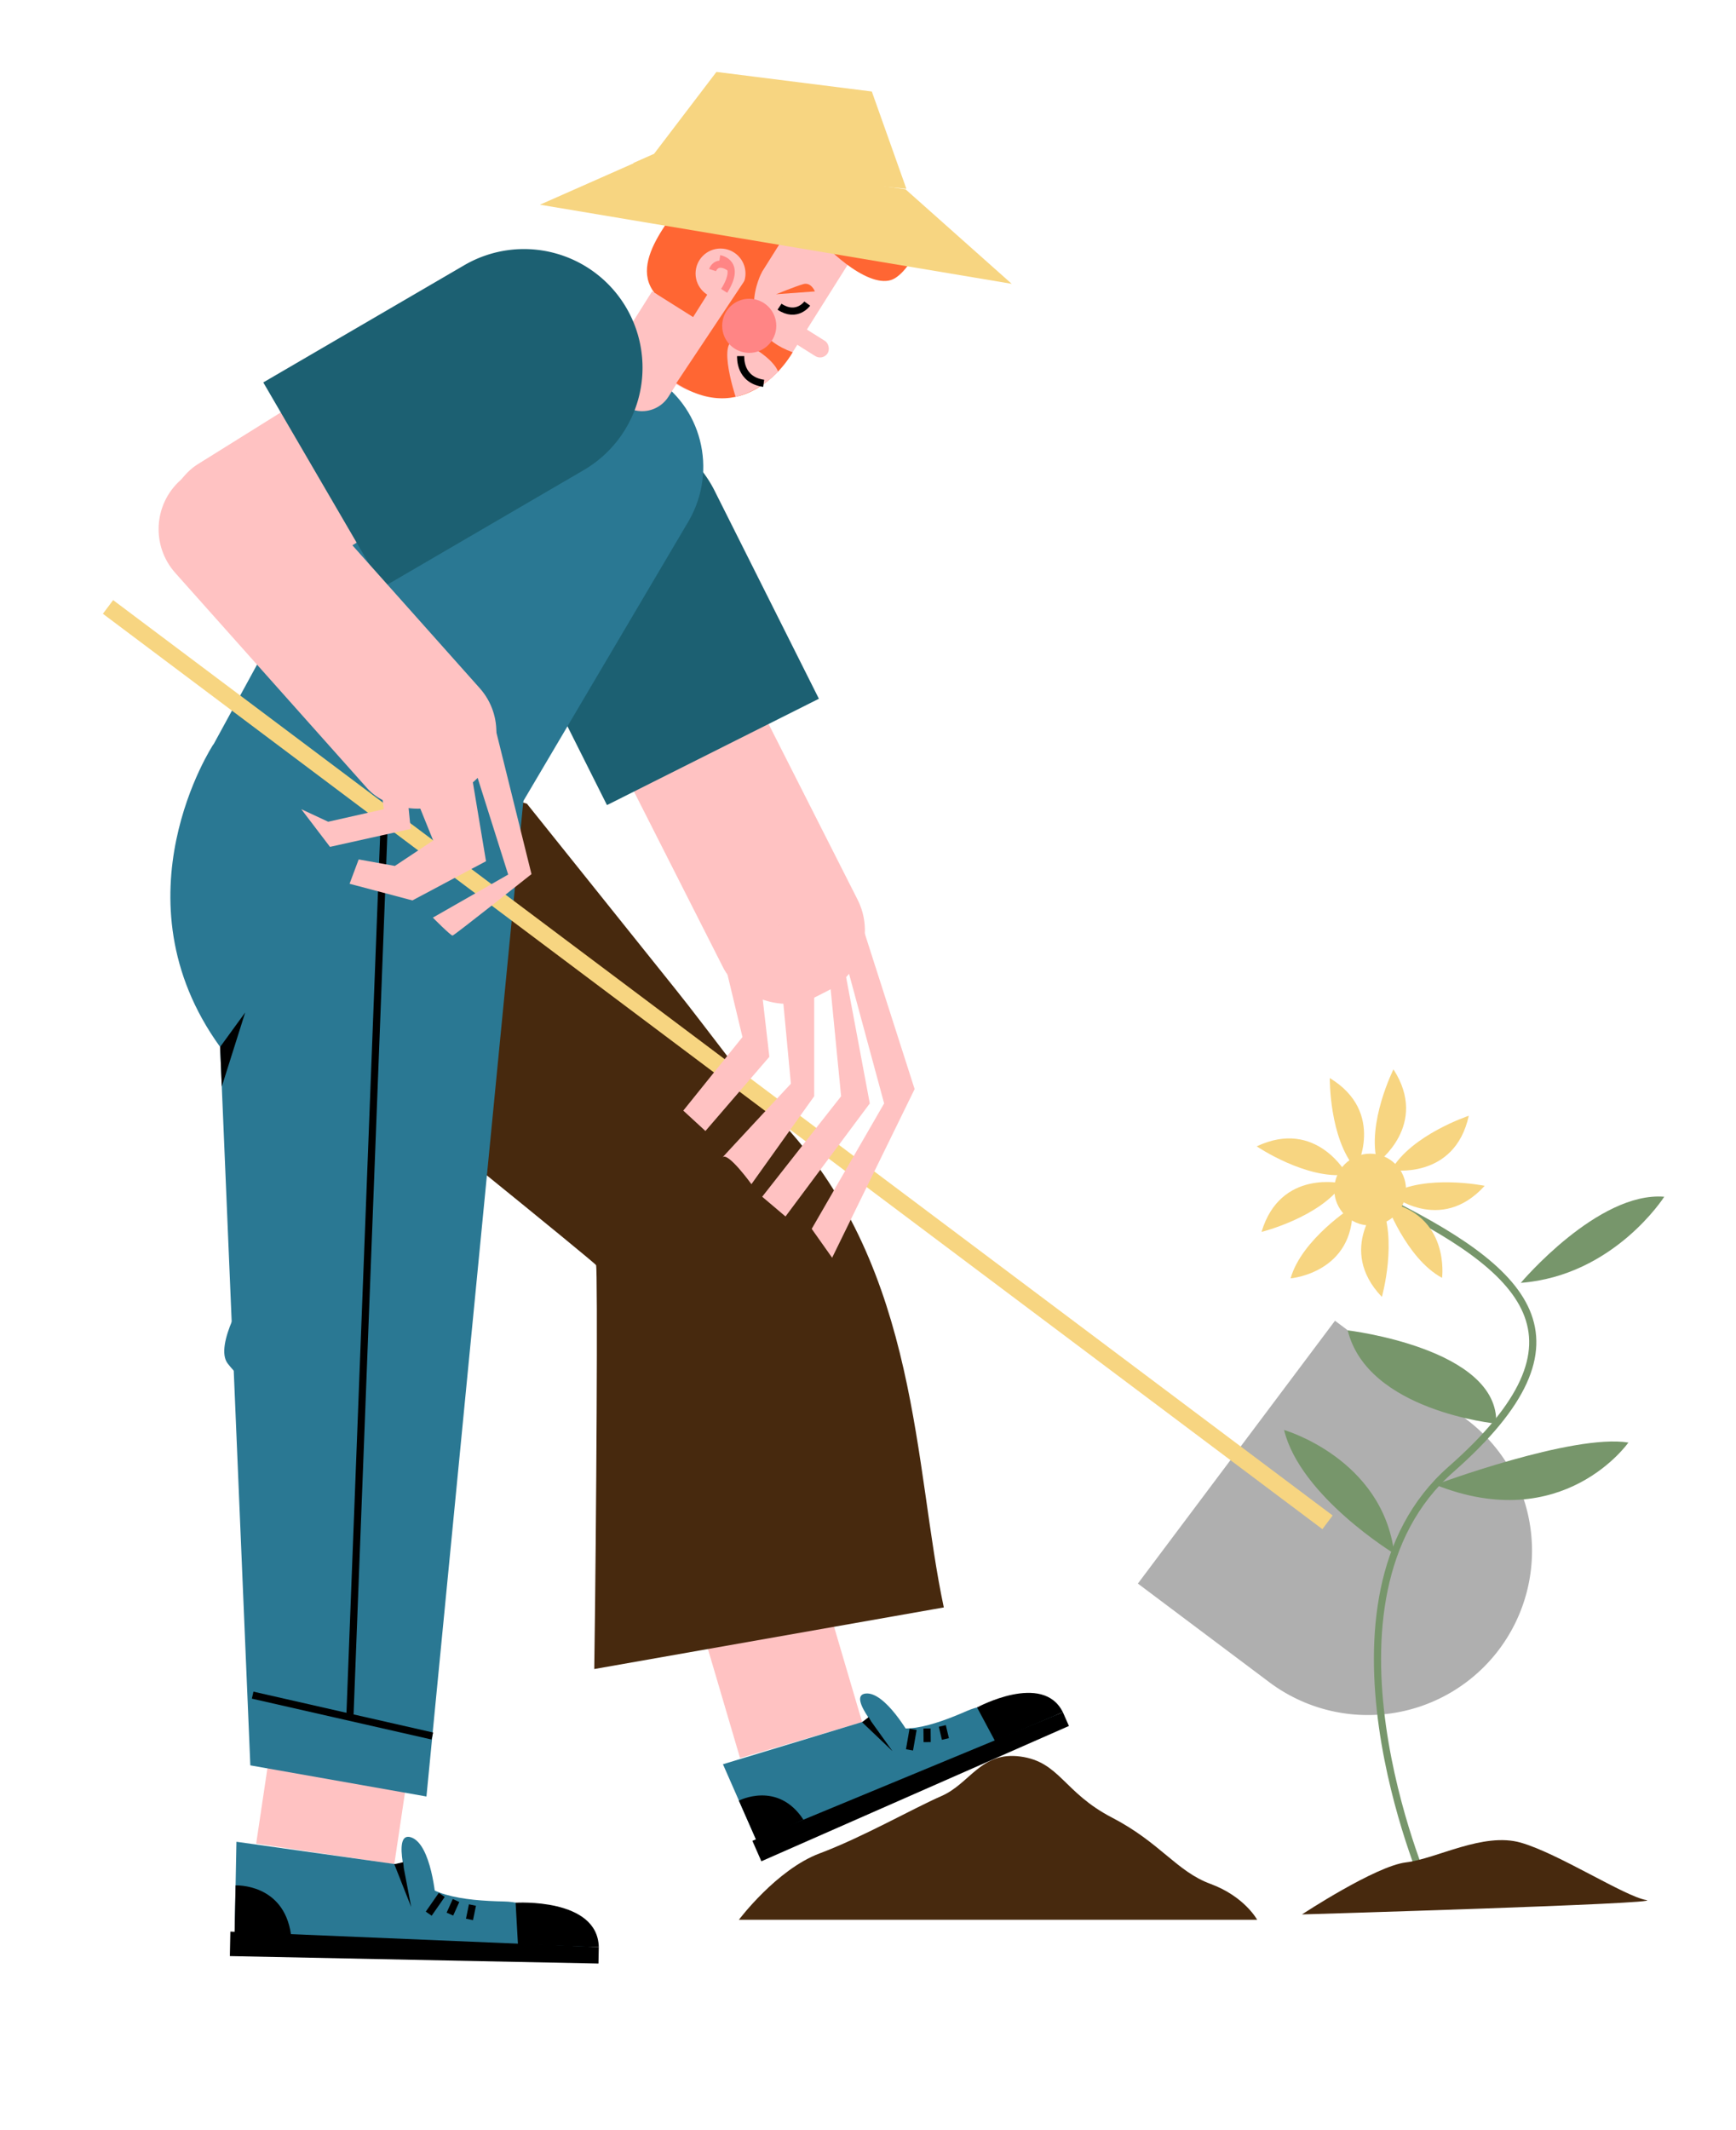 <svg id="Capa_1" data-name="Capa 1" xmlns="http://www.w3.org/2000/svg" viewBox="0 0 968 1187"><title>Mesa de trabajo 18</title><rect x="397.11" y="872.48" width="70.97" height="99.43" transform="translate(-242.99 159.86) rotate(-16.42)" fill="#ffc2c2"/><path d="M489.87,957,403.12,983.3l18.9,43L589.2,955.82s-30.53-10.8-49.68-2.38S498.72,969,489.87,957Z" fill="#2a7893"/><path d="M493.85,969.39s-22.16-24.22-11.21-25.49,24.87,23.62,24.87,23.62Z" fill="#2a7893"/><polygon points="419.53 1025.99 424.54 1037.38 596.03 961.97 592.66 954.29 419.53 1025.99"/><path d="M412,1003.59s21.61-11.29,36,10.61l-26,12.07Z"/><polygon points="485.89 959.62 497.64 975.99 480.69 959.86 484.37 957.02 485.89 959.62"/><line x1="509.14" y1="963.85" x2="507.14" y2="975.29" fill="none" stroke="#000" stroke-miterlimit="10" stroke-width="4"/><line x1="516.91" y1="963.38" x2="516.99" y2="970.96" fill="none" stroke="#000" stroke-miterlimit="10" stroke-width="4"/><line x1="525.44" y1="961.96" x2="527.16" y2="969.22" fill="none" stroke="#000" stroke-miterlimit="10" stroke-width="4"/><path d="M554.82,970.34l-10-18.69s36.71-19.94,47.82,2.64Z"/><path d="M140.33,403c-6.15-1.79-21.63,33.75-23,37.33-9.49,25.61-10,62.28,4.94,86.65,8.3,13.56,21,25.65,33.48,35.46,58.36,45.76,175.77,141.15,176.61,142.66,1,1.79.21,142.5-1,225.14L526.27,895.9c-16.67-78.08-13.54-187-88.93-268.85-22-23.91-40.65-50.75-61-76.12l-82.54-103Z" fill="#47290e"/><rect x="351.36" y="284.22" width="83.97" height="285.27" rx="37.83" transform="translate(-150.5 223.99) rotate(-26.88)" fill="#ffc2c2"/><path d="M287.54,233.68h132.2a0,0,0,0,1,0,0V363.37a66.1,66.1,0,0,1-66.1,66.1h0a66.1,66.1,0,0,1-66.1-66.1V233.68a0,0,0,0,1,0,0Z" transform="translate(818.41 469.39) rotate(153.36)" fill="#1c6072"/><path d="M264.45,492.78,119,415,241.43,190.7c12.4-21.39,39.44-28.87,60.4-16.72l61.52,35.66C391.22,225.8,400.45,262,384,290.41Z" fill="#2a7893"/><rect x="150.47" y="924.76" width="77.87" height="109.1" transform="translate(146.48 -17.22) rotate(8.48)" fill="#ffc2c2"/><path d="M118.93,414.94s-56.29,85.55,3.81,168.57l16.85,400.42,98.2,17.35,56.53-580.52Z" fill="#2a7893"/><line x1="214.2" y1="459.65" x2="195.13" y2="956.27" fill="none" stroke="#000" stroke-miterlimit="10" stroke-width="4"/><polygon points="122.74 583.51 136.72 564.3 123.67 605.6 122.74 583.51"/><path d="M137.88,719.81S119.06,749.8,127,760s12.27,9.15,13.16,24" fill="#2a7893"/><line x1="140.88" y1="944.79" x2="241.07" y2="967.57" fill="none" stroke="#000" stroke-miterlimit="10" stroke-width="4"/><path d="M230.34,1040.37l-98.5-13.86-1,51.49,198.93,7.11s-25.4-24.85-48.34-25.31S233.58,1056.46,230.34,1040.37Z" fill="#2a7893"/><path d="M228.57,1054.58s-10.88-34.35.62-30.55S243,1059,243,1059Z" fill="#2a7893"/><polygon points="128.45 1076.58 128.18 1090.23 333.7 1094.39 333.88 1085.19 128.45 1076.58"/><path d="M131.35,1050.83s26.72-1.26,30.88,27.17H130.8Z"/><polygon points="225.16 1041.17 229.29 1062.9 219.87 1039.01 224.84 1037.88 225.16 1041.17"/><line x1="246.34" y1="1056.12" x2="239.06" y2="1066.59" fill="none" stroke="#000" stroke-miterlimit="10" stroke-width="4"/><line x1="254.29" y1="1059.25" x2="250.87" y2="1066.83" fill="none" stroke="#000" stroke-miterlimit="10" stroke-width="4"/><line x1="263.44" y1="1061.78" x2="261.79" y2="1069.79" fill="none" stroke="#000" stroke-miterlimit="10" stroke-width="4"/><path d="M288.81,1083.69l-1.3-23.21s45.74-2.9,46.37,24.71Z"/><path d="M344.06,167.95h39a0,0,0,0,1,0,0v44.79a17.44,17.44,0,0,1-17.44,17.44H361.5a17.44,17.44,0,0,1-17.44-17.44V167.95a0,0,0,0,1,0,0Z" transform="translate(162 -163.12) rotate(32.2)" fill="#ffc2c2"/><path d="M370.8,111.58h81.28a0,0,0,0,1,0,0v67.79A46.09,46.09,0,0,1,406,225.46H370.8a0,0,0,0,1,0,0V111.58a0,0,0,0,1,0,0Z" transform="translate(153.09 -193.33) rotate(32.2)" fill="#ffc2c2"/><rect x="430.42" y="182.9" width="33.67" height="10.04" rx="5.02" transform="translate(168.93 -209.43) rotate(32.2)" fill="#ffc2c2"/><path d="M450.12,169.2s-5.79,8.16-15.45,1.75" fill="none" stroke="#000" stroke-miterlimit="10" stroke-width="4"/><path d="M432.74,164l21.65-1.58s-2.09-5.33-6.47-4.07S432.74,164,432.74,164Z" fill="#f63"/><path d="M364.87,163.12l21.61,13.61,16.45-26.13,16.15,10.17,21.2-33.66s7-7.37,14.29,3,32.27,32.66,44.56,24.9,25.44-38.78-5.86-44.14-27.5-2.12-40.63-8.09S418,77.5,412.93,78.6s-18.38,13.68-13.72,21.78c0,0-4.88-12.54-11.33.9S349.47,143.38,364.87,163.12Z" fill="#f63"/><circle cx="401.77" cy="152.44" r="13.92" fill="#ffc2c2"/><path d="M401.3,144.2s12.59,1.9,2.49,17.92" fill="none" stroke="#ff8585" stroke-miterlimit="10" stroke-width="4"/><path d="M397.32,150.53s2.19-6.72,10.14-1" fill="none" stroke="#ff8585" stroke-miterlimit="10" stroke-width="4"/><polygon points="301.08 114.09 564.13 158.19 504.93 105.51 365.45 85.64 301.08 114.09" fill="#f7d581"/><polygon points="364.71 85.73 399.49 40.08 486.13 51 505.39 105.21 353 90.92 364.71 85.73" fill="#f7d581"/><path d="M424.86,151.59S407.35,183.9,442,196.34c0,0-24.25,43.47-64.91,17.25l42.78-64.22Z" fill="#f63"/><path d="M410.2,221.19s-13-39,4.36-30.29,19.31,16.27,19.31,16.27S424,218,410.2,221.19Z" fill="#ffc2c2"/><path d="M413,198.49c0,.88-.65,13.23,12.83,15.16" fill="none" stroke="#000" stroke-miterlimit="10" stroke-width="4"/><circle cx="417.77" cy="181.59" r="15.09" fill="#ff8585"/><rect x="152.72" y="140.22" width="83.97" height="230.67" rx="41.99" transform="translate(80.91 556) rotate(-121.95)" fill="#ffc2c2"/><path d="M198.61,123h132.2a0,0,0,0,1,0,0V252.73a66.1,66.1,0,0,1-66.1,66.1h0a66.1,66.1,0,0,1-66.1-66.1V123a0,0,0,0,1,0,0Z" transform="translate(207.15 560.89) rotate(-120.24)" fill="#1c6072"/><path d="M671.11,772.65H854.25a0,0,0,0,1,0,0v91.57a91.57,91.57,0,0,1-91.57,91.57h0a91.57,91.57,0,0,1-91.57-91.57V772.65A0,0,0,0,1,671.11,772.65Z" transform="translate(-386.31 955.72) rotate(-53.12)" fill="#afafaf"/><rect x="140.62" y="234.32" width="83.97" height="234.22" rx="36.67" transform="translate(-187.56 210.64) rotate(-41.72)" fill="#ffc2c2"/><rect x="395.48" y="168.26" width="9.52" height="850.11" transform="translate(-314.56 557.45) rotate(-53.12)" fill="#f7d581"/><polygon points="226 430 241.54 468.44 220.18 482.63 200 479 194.92 492.57 229.96 501.85 271 480 262 426 226 430" fill="#ffc2c2"/><polygon points="207 394 214 451 183 458 168 451 184 472 229 462 222 392 207 394" fill="#ffc2c2"/><path d="M263,423l20.36,64.44-42,24s10,10.11,11,10,44-34.25,44-34.25L275,401Z" fill="#ffc2c2"/><path d="M795,1051s-69-159,14-232,43-111-41-152" fill="none" stroke="#77966b" stroke-miterlimit="10" stroke-width="4"/><path d="M834.28,793.47s-71.78-7-82.78-52C751.5,741.5,836.07,751.43,834.28,793.47Z" fill="#77966b"/><path d="M848,715s43-51,80-48C928,667,900,711,848,715Z" fill="#77966b"/><path d="M800.34,827.51S877,799,908,804C908,804,871.68,856,800.34,827.51Z" fill="#77966b"/><path d="M777.46,865.93S725,834,716,797C716,797,770.92,812.85,777.46,865.93Z" fill="#77966b"/><circle cx="764" cy="663" r="20" fill="#f7d581"/><path d="M777,596s-15,30-9,52C768,648,797,627,777,596Z" fill="#f7d581"/><path d="M819,621.88s-31.86,10.5-43.24,30.25C775.71,652.13,811.05,657.91,819,621.88Z" fill="#f7d581"/><path d="M827.86,660.92s-32.85-6.75-52.56,4.73C775.3,665.65,803.08,688.25,827.86,660.92Z" fill="#f7d581"/><path d="M770.54,722.85s9.09-32.28-.95-52.76C769.59,670.09,745.06,696.17,770.54,722.85Z" fill="#f7d581"/><path d="M754.17,672.6s-28.33,18-34.53,39.9C719.64,712.5,755.31,709.47,754.17,672.6Z" fill="#f7d581"/><path d="M700.75,638.92s27.78,18.8,50.38,15.73C751.13,654.65,734.11,623.15,700.75,638.92Z" fill="#f7d581"/><path d="M741.5,600.86s-.43,33.54,14.56,50.73C756.06,651.59,773,620.05,741.5,600.86Z" fill="#f7d581"/><path d="M772.65,669.84S784,701.4,804.1,712.22C804.1,712.22,808.89,676.74,772.65,669.84Z" fill="#f7d581"/><path d="M703.44,686.6s32.55-8.08,45.39-26.93C748.83,659.67,714,651.26,703.44,686.6Z" fill="#f7d581"/><path d="M412,1070s21-28,45-37,52-25,68-32,22-25,44-22,24,20,51,34,36,30,55,37,26,20,26,20Z" fill="#47290e"/><path d="M726,1067s41-27,58-29,43-17,64-11,58,30,70,32S726,1067,726,1067Z" fill="#47290e"/><path d="M402.86,531.56,414,578l-33,41,12.35,11.36L429,589l-6-52,12,3,6,64s-41,44-38,41,16,15,16,15l35-49V540l7.38-7L469,611l-44,56,13,11,47-63-18-96,26,96-40.39,69.9L464,701l46-94L474.38,495.9Z" fill="#ffc2c2"/></svg>